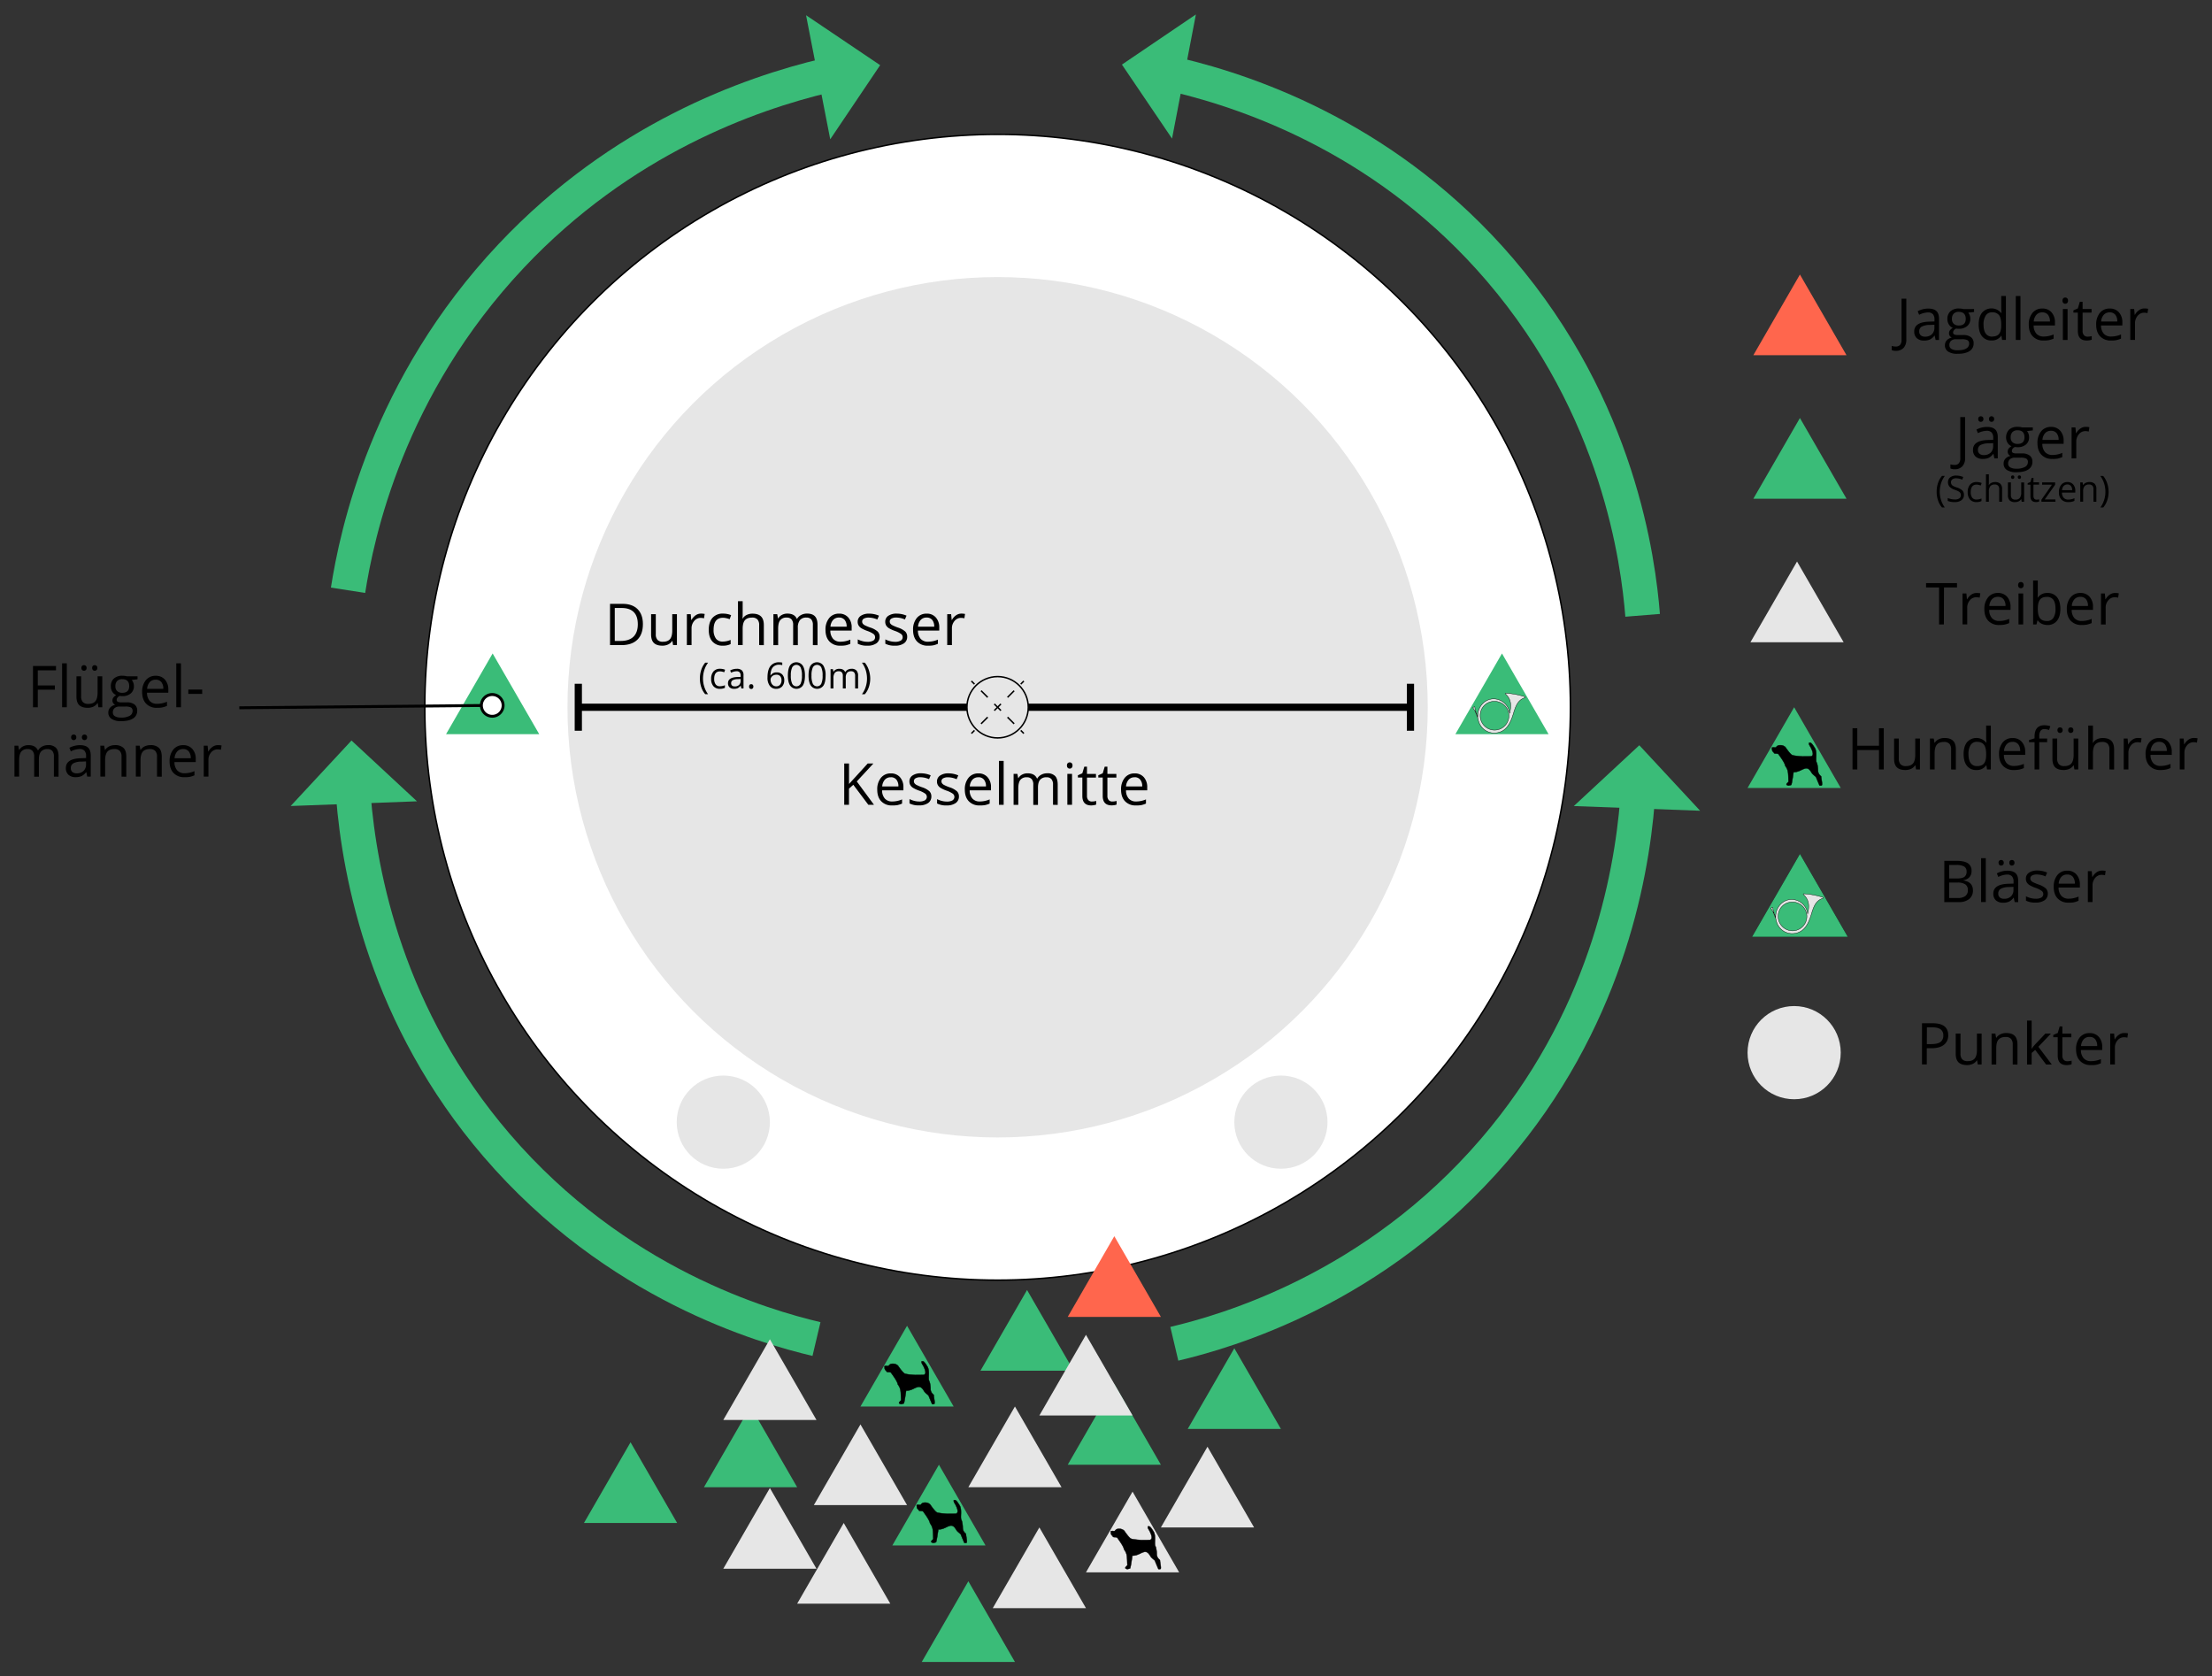<?xml version="1.0" encoding="UTF-8" standalone="no"?>
<svg id="Ebene_1" data-name="Ebene 1" xmlns="http://www.w3.org/2000/svg" viewBox="-10 -10 1530.78 1159.99"><rect x="-10" y="-10" width="1530.78" height="1159.99" fill="#333333" stroke="none"/><defs><style>.cls-1,.cls-13,.cls-8{fill:#e6e6e6;}.cls-15,.cls-2{fill:#fff;}.cls-10,.cls-11,.cls-13,.cls-14,.cls-2,.cls-5,.cls-7,.cls-8,.cls-9{stroke:#000;}.cls-10,.cls-11,.cls-12,.cls-13,.cls-14,.cls-2,.cls-3,.cls-5,.cls-7,.cls-8,.cls-9{stroke-miterlimit:10;}.cls-10,.cls-14,.cls-3,.cls-5,.cls-9{fill:none;}.cls-12,.cls-3{stroke:#3abc78;}.cls-3{stroke-width:24px;}.cls-12,.cls-4{fill:#3abc78;}.cls-5{stroke-width:5px;}.cls-6{fill:#ff664d;}.cls-13,.cls-7{stroke-width:0.25px;}.cls-10{stroke-dasharray:6.47 6.47;}.cls-11{fill:#5dac6a;}.cls-13{fill-rule:evenodd;}.cls-14{stroke-width:2px;}</style></defs><polygon class="cls-1" points="692.37 963.23 660.13 1019.08 724.61 1019.08 692.37 963.23"></polygon><circle class="cls-2" cx="680.38" cy="479.39" r="396.39"></circle><circle class="cls-1" cx="680.38" cy="479.39" r="297.67"></circle><path class="cls-3" d="M797.44,922.52c36.46-8.62,138.7-37.86,221.29-134,76-88.48,94.85-186.43,99.26-242.33" transform="translate(5.23 -2.68)"></path><polygon class="cls-4" points="1079.13 547.76 1166.54 551 1124.46 505.69 1079.13 547.76"></polygon><line class="cls-5" x1="966.08" y1="479.39" x2="390.21" y2="479.39"></line><rect x="963.58" y="463.14" width="5" height="32.5"></rect><rect x="387.71" y="463.14" width="5" height="32.5"></rect><path class="cls-3" d="M1121.53,418.46c-3-37.35-16.31-142.85-98.74-239.11C946.91,90.74,853,57.22,798.39,44.35" transform="translate(5.23 -2.68)"></path><polygon class="cls-4" points="801.09 85.9 817.6 0 766.41 34.69 801.09 85.9"></polygon><path class="cls-3" d="M549.81,919.24c-36.47-8.63-138.7-37.87-221.29-134-76-88.48-94.85-186.43-99.26-242.34" transform="translate(5.23 -2.68)"></path><polygon class="cls-4" points="191.16 547.72 278.57 544.47 233.25 502.4 191.16 547.72"></polygon><path class="cls-3" d="M225.63,401.12c6.06-38.76,27.28-140.59,113.06-231.51,76-80.58,164.56-112.11,218-124.76" transform="translate(5.23 -2.68)"></path><polygon class="cls-4" points="547.81 0.53 564.55 86.38 599.09 35.09 547.81 0.53"></polygon><polygon class="cls-4" points="617.71 907.39 585.47 963.23 649.95 963.23 617.71 907.39"></polygon><polygon class="cls-4" points="700.76 882.62 668.52 938.46 733 938.46 700.76 882.62"></polygon><polygon class="cls-4" points="761.14 947.69 728.9 1003.54 793.38 1003.54 761.14 947.69"></polygon><polygon class="cls-4" points="844.19 922.93 811.95 978.77 876.43 978.77 844.19 922.93"></polygon><polygon class="cls-4" points="426.36 988 394.12 1043.84 458.6 1043.84 426.36 988"></polygon><polygon class="cls-4" points="509.41 963.23 477.17 1019.08 541.65 1019.08 509.41 963.23"></polygon><polygon class="cls-4" points="660.13 1084.15 627.89 1139.99 692.37 1139.99 660.13 1084.15"></polygon><polygon class="cls-4" points="639.77 1003.54 607.53 1059.38 672.01 1059.38 639.77 1003.54"></polygon><polygon class="cls-1" points="585.47 975.62 553.22 1031.46 617.71 1031.46 585.47 975.62"></polygon><polygon class="cls-1" points="741.52 913.62 709.28 969.46 773.77 969.46 741.52 913.62"></polygon><polygon class="cls-1" points="522.79 1019.65 490.55 1075.49 555.03 1075.49 522.79 1019.65"></polygon><polygon class="cls-1" points="709.28 1046.92 677.04 1102.76 741.52 1102.76 709.28 1046.92"></polygon><polygon class="cls-1" points="773.77 1022.15 741.52 1078 806.01 1078 773.77 1022.15"></polygon><polygon class="cls-1" points="573.89 1043.84 541.65 1099.69 606.13 1099.69 573.89 1043.84"></polygon><polygon class="cls-1" points="522.79 916.7 490.55 972.54 555.03 972.54 522.79 916.7"></polygon><polygon class="cls-1" points="825.62 991.08 793.38 1046.92 857.86 1046.92 825.62 991.08"></polygon><polygon class="cls-6" points="761.14 845.39 728.9 901.23 793.38 901.23 761.14 845.39"></polygon><path class="cls-7" d="M787.52,1072.27c-.29-.52-2.29-1.56-2.22-4.48,0-1.37-.39-4.39-1-5.32-.86-1.9.68-6.91-1.2-10-.65-1-2.07-3.44-3.07-3.64,0,0-.88-.05-.95.2-.11,1.25.76,2.11,1.28,3.13.64,1.36,2.56,5.12.47,6-.18.2-4.64.1-5.88.18-.15,0-6.39-.37-7.52-1-1.45-.73-4.32-5-4.63-5.44a4.87,4.87,0,0,0-3.91-1.33,2.86,2.86,0,0,0-2.51,1.31c-.42.39-1.25.22-1.58.14-.08,0-1.23.11-1.23.11-.15.21-.27.61,0,.78a2.44,2.44,0,0,0,1.08,2.53c.19,0-.11.85,1.29.89.27,0,1.8,0,2.08.48.38.67,4.35,5.69,4.62,8,2.41,3.29,2,5.1,2.3,10.94-.15.2-.87.9-1.06,1.13a1.07,1.07,0,0,0-.33,1,5.41,5.41,0,0,0,1.27.6,10.58,10.58,0,0,0,2-.5c.44-.44,1.58-8.85,1.63-8.85,3.29.11,5.93-2,7.46-2.33,3-1.29,4.35,1.85,4.93,2.57.53,1.22,2.57,2.47,3.13,3.19.27.73,2.36,5.8,2.48,5.84a2.87,2.87,0,0,0,1.42-.05C788.65,1078,787.49,1073.72,787.52,1072.27Z" transform="translate(5.23 -2.68)"></path><path class="cls-7" d="M653.27,1054.1c-.3-.51-2.29-1.55-2.22-4.48,0-1.36-.39-4.39-1-5.31-.87-1.9.67-6.91-1.2-10-.66-1-2.07-3.44-3.07-3.64,0,0-.88-.06-1,.2-.1,1.25.76,2.11,1.28,3.13.65,1.35,2.57,5.12.48,6-.19.2-4.65.1-5.89.18-.14,0-6.38-.38-7.51-1-1.46-.73-4.32-5-4.64-5.44a4.88,4.88,0,0,0-3.9-1.32,2.86,2.86,0,0,0-2.51,1.31c-.42.39-1.25.22-1.59.14-.07,0-1.23.11-1.23.11-.14.2-.26.61,0,.78a2.41,2.41,0,0,0,1.08,2.53c.18,0-.11.84,1.29.89.27,0,1.79,0,2.08.48.38.67,4.34,5.69,4.62,8,2.4,3.29,2,5.11,2.3,10.95-.16.19-.87.9-1.07,1.12a1,1,0,0,0-.32,1c0,.09.85.43,1.27.6a11.28,11.28,0,0,0,2-.49c.45-.44,1.58-8.86,1.64-8.86,3.29.11,5.92-2,7.45-2.33,3-1.28,4.36,1.86,4.93,2.58.54,1.21,2.58,2.46,3.14,3.19.26.73,2.35,5.79,2.47,5.84a3,3,0,0,0,1.42,0C654.4,1059.81,653.24,1055.55,653.27,1054.1Z" transform="translate(5.23 -2.68)"></path><path class="cls-7" d="M631,958c-.3-.52-2.29-1.55-2.23-4.48,0-1.36-.38-4.39-1-5.32-.87-1.89.67-6.9-1.21-9.95-.65-1-2.06-3.44-3.06-3.64,0,0-.88-.05-1,.2-.1,1.25.76,2.11,1.28,3.13.65,1.36,2.57,5.12.48,6-.19.2-4.65.11-5.89.18-.15,0-6.38-.37-7.51-1-1.46-.73-4.32-5-4.64-5.44a4.89,4.89,0,0,0-3.9-1.33,2.85,2.85,0,0,0-2.51,1.31c-.42.4-1.25.23-1.59.14-.07,0-1.23.11-1.23.11-.14.21-.26.61,0,.79a2.39,2.39,0,0,0,1.08,2.52c.18,0-.12.85,1.29.9.27,0,1.79,0,2.08.47.38.68,4.34,5.69,4.62,8,2.4,3.29,2,5.11,2.3,11-.16.19-.87.89-1.07,1.12a1,1,0,0,0-.32,1c0,.09.85.43,1.26.6a11.18,11.18,0,0,0,2-.49c.45-.45,1.58-8.86,1.64-8.86,3.29.11,5.92-2,7.45-2.33,3-1.28,4.35,1.85,4.93,2.57.54,1.22,2.58,2.47,3.13,3.19.27.73,2.36,5.8,2.48,5.84a2.87,2.87,0,0,0,1.42-.05C632.08,963.67,630.92,959.41,631,958Z" transform="translate(5.23 -2.68)"></path><path d="M429.68,424.52q0,7.07-3.84,10.81t-11,3.74h-7.91V410.51h8.75q6.66,0,10.35,3.69C428.45,416.67,429.68,420.1,429.68,424.52Zm-3.52.11c0-3.72-.93-6.53-2.8-8.41s-4.65-2.84-8.33-2.84h-4.82V436.2h4c4,0,6.93-1,8.92-2.92S426.16,428.45,426.16,424.63Z" transform="translate(5.23 -2.68)"></path><path d="M438.6,417.66v13.89a5.54,5.54,0,0,0,1.2,3.9,4.83,4.83,0,0,0,3.73,1.29c2.24,0,3.87-.61,4.91-1.83s1.55-3.22,1.55-6V417.66h3.24v21.41h-2.67l-.47-2.87h-.18a6.45,6.45,0,0,1-2.76,2.42,9.28,9.28,0,0,1-4,.84q-3.92,0-5.85-1.86t-1.95-5.93v-14Z" transform="translate(5.23 -2.68)"></path><path d="M469.87,417.27a12.38,12.38,0,0,1,2.56.24l-.45,3a11.28,11.28,0,0,0-2.34-.29,5.69,5.69,0,0,0-4.44,2.11,7.7,7.7,0,0,0-1.85,5.25v11.49h-3.24V417.66h2.67l.37,4h.16a9.37,9.37,0,0,1,2.87-3.23A6.5,6.5,0,0,1,469.87,417.27Z" transform="translate(5.23 -2.68)"></path><path d="M485,439.46a9.17,9.17,0,0,1-7.2-2.86q-2.55-2.87-2.55-8.1c0-3.58.87-6.35,2.59-8.3a9.35,9.35,0,0,1,7.38-2.93,14.73,14.73,0,0,1,3.08.33,10,10,0,0,1,2.42.78l-1,2.76a14.07,14.07,0,0,0-2.35-.71,10.35,10.35,0,0,0-2.24-.29q-6.53,0-6.53,8.32a9.87,9.87,0,0,0,1.6,6.06,5.54,5.54,0,0,0,4.71,2.11,14.37,14.37,0,0,0,5.49-1.16v2.88A11.7,11.7,0,0,1,485,439.46Z" transform="translate(5.23 -2.68)"></path><path d="M510.13,439.07V425.22a5.63,5.63,0,0,0-1.19-3.91,4.86,4.86,0,0,0-3.73-1.29c-2.26,0-3.9.62-4.94,1.84s-1.55,3.23-1.55,6v11.19h-3.24V408.68h3.24v9.2a19.1,19.1,0,0,1-.16,2.75h.2a6.63,6.63,0,0,1,2.72-2.43,8.93,8.93,0,0,1,4-.89q3.93,0,5.89,1.87t2,5.92v14Z" transform="translate(5.23 -2.68)"></path><path d="M547.31,439.07V425.14a5.81,5.81,0,0,0-1.09-3.84,4.24,4.24,0,0,0-3.4-1.28,5.47,5.47,0,0,0-4.47,1.74,8.3,8.3,0,0,0-1.45,5.35v12h-3.24V425.14a5.81,5.81,0,0,0-1.09-3.84,4.27,4.27,0,0,0-3.42-1.28,5.28,5.28,0,0,0-4.46,1.83c-1,1.22-1.42,3.21-1.42,6v11.23H520V417.66h2.64l.52,2.93h.16a6.36,6.36,0,0,1,2.59-2.44,7.85,7.85,0,0,1,3.74-.88q5,0,6.56,3.63h.16a6.75,6.75,0,0,1,2.77-2.65,8.61,8.61,0,0,1,4.14-1c2.42,0,4.24.62,5.44,1.87s1.81,3.23,1.81,6v14Z" transform="translate(5.23 -2.68)"></path><path d="M566.28,439.46a9.87,9.87,0,0,1-7.49-2.89c-1.83-1.93-2.74-4.6-2.74-8a12.45,12.45,0,0,1,2.54-8.22,8.49,8.49,0,0,1,6.85-3.05,8.08,8.08,0,0,1,6.37,2.65,10.14,10.14,0,0,1,2.34,7V429H559.4a8.48,8.48,0,0,0,1.91,5.72,6.56,6.56,0,0,0,5.09,2,17.29,17.29,0,0,0,6.83-1.45v2.89a17.09,17.09,0,0,1-3.25,1.07A18.59,18.59,0,0,1,566.28,439.46ZM565.4,420a5.29,5.29,0,0,0-4.11,1.68,7.78,7.78,0,0,0-1.81,4.64h11.19a7.11,7.11,0,0,0-1.36-4.69A4.81,4.81,0,0,0,565.4,420Z" transform="translate(5.23 -2.68)"></path><path d="M593.49,433.23a5.38,5.38,0,0,1-2.23,4.61,10.47,10.47,0,0,1-6.25,1.62,13.57,13.57,0,0,1-6.64-1.35v-3a16.13,16.13,0,0,0,3.31,1.23,13.79,13.79,0,0,0,3.41.45A7.71,7.71,0,0,0,589,436a2.66,2.66,0,0,0,1.37-2.47,2.7,2.7,0,0,0-1.08-2.14,17.13,17.13,0,0,0-4.23-2.1,23.16,23.16,0,0,1-4.25-1.94,5.77,5.77,0,0,1-1.87-1.88,5,5,0,0,1-.62-2.52,4.81,4.81,0,0,1,2.13-4.14,10,10,0,0,1,5.84-1.51,17.07,17.07,0,0,1,6.76,1.41l-1.15,2.63a15.62,15.62,0,0,0-5.84-1.32,6.74,6.74,0,0,0-3.48.72,2.23,2.23,0,0,0-1.17,2,2.41,2.41,0,0,0,.44,1.47,4.4,4.4,0,0,0,1.41,1.15A32.38,32.38,0,0,0,587,426.9a14.06,14.06,0,0,1,5.15,2.79A5,5,0,0,1,593.49,433.23Z" transform="translate(5.23 -2.68)"></path><path d="M612.57,433.23a5.35,5.35,0,0,1-2.23,4.61,10.47,10.47,0,0,1-6.25,1.62,13.57,13.57,0,0,1-6.64-1.35v-3a16.13,16.13,0,0,0,3.31,1.23,13.85,13.85,0,0,0,3.41.45,7.75,7.75,0,0,0,3.91-.81,2.67,2.67,0,0,0,1.36-2.47,2.7,2.7,0,0,0-1.08-2.14,17.13,17.13,0,0,0-4.23-2.1,23.16,23.16,0,0,1-4.25-1.94,5.77,5.77,0,0,1-1.87-1.88,5,5,0,0,1-.62-2.52,4.81,4.81,0,0,1,2.13-4.14,10,10,0,0,1,5.84-1.51,17,17,0,0,1,6.76,1.41L611,421.31a15.62,15.62,0,0,0-5.84-1.32,6.74,6.74,0,0,0-3.48.72,2.23,2.23,0,0,0-1.17,2,2.48,2.48,0,0,0,.44,1.47,4.4,4.4,0,0,0,1.41,1.15,34.06,34.06,0,0,0,3.75,1.58,14.06,14.06,0,0,1,5.15,2.79A5,5,0,0,1,612.57,433.23Z" transform="translate(5.23 -2.68)"></path><path d="M626.89,439.46a9.84,9.84,0,0,1-7.49-2.89c-1.83-1.93-2.75-4.6-2.75-8a12.4,12.4,0,0,1,2.55-8.22,8.47,8.47,0,0,1,6.85-3.05,8,8,0,0,1,6.36,2.65,10.1,10.1,0,0,1,2.35,7V429H620a8.53,8.53,0,0,0,1.9,5.72,6.57,6.57,0,0,0,5.09,2,17.3,17.3,0,0,0,6.84-1.45v2.89a17.33,17.33,0,0,1-3.25,1.07A18.73,18.73,0,0,1,626.89,439.46ZM626,420a5.29,5.29,0,0,0-4.11,1.68,7.65,7.65,0,0,0-1.81,4.64h11.19a7.11,7.11,0,0,0-1.37-4.69A4.79,4.79,0,0,0,626,420Z" transform="translate(5.23 -2.68)"></path><path d="M650.05,417.27a12.45,12.45,0,0,1,2.56.24l-.45,3a11.45,11.45,0,0,0-2.35-.29,5.69,5.69,0,0,0-4.44,2.11,7.7,7.7,0,0,0-1.84,5.25v11.49h-3.25V417.66H643l.37,4h.16a9.37,9.37,0,0,1,2.87-3.23A6.5,6.5,0,0,1,650.05,417.27Z" transform="translate(5.23 -2.68)"></path><path d="M469.13,462.22a18.85,18.85,0,0,1,.94-6.05,15,15,0,0,1,2.73-4.95h2a17.29,17.29,0,0,0-2.65,5.18,19.22,19.22,0,0,0-.88,5.79,18.55,18.55,0,0,0,.9,5.73,17.8,17.8,0,0,0,2.6,5.1H472.8a14.21,14.21,0,0,1-2.73-4.84A18.38,18.38,0,0,1,469.13,462.22Z" transform="translate(5.23 -2.68)"></path><path d="M483,469.31a5.68,5.68,0,0,1-4.5-1.79,7.36,7.36,0,0,1-1.59-5.06,7.56,7.56,0,0,1,1.61-5.18,5.84,5.84,0,0,1,4.61-1.84,9.05,9.05,0,0,1,1.93.21,6.21,6.21,0,0,1,1.51.49l-.62,1.72a8.61,8.61,0,0,0-1.46-.44,6.47,6.47,0,0,0-1.41-.18c-2.72,0-4.07,1.73-4.07,5.2a6.19,6.19,0,0,0,1,3.78,3.46,3.46,0,0,0,3,1.32,9,9,0,0,0,3.43-.72v1.8A7.37,7.37,0,0,1,483,469.31Z" transform="translate(5.23 -2.68)"></path><path d="M497.8,469.07l-.4-1.91h-.1a5.65,5.65,0,0,1-2,1.71,6.19,6.19,0,0,1-2.48.44,4.48,4.48,0,0,1-3.12-1,3.77,3.77,0,0,1-1.13-2.92q0-4,6.48-4.25l2.27-.07v-.83a3.41,3.41,0,0,0-.67-2.33,2.81,2.81,0,0,0-2.17-.75,8.69,8.69,0,0,0-3.78,1l-.63-1.55a9.71,9.71,0,0,1,2.17-.85,9.49,9.49,0,0,1,2.36-.3,5.09,5.09,0,0,1,3.55,1.06,4.43,4.43,0,0,1,1.15,3.41v9.13Zm-4.58-1.43a4.12,4.12,0,0,0,3-1,3.79,3.79,0,0,0,1.08-2.9v-1.21l-2,.08a7.51,7.51,0,0,0-3.49.75,2.28,2.28,0,0,0-1.06,2.07,2.11,2.11,0,0,0,.66,1.68A2.76,2.76,0,0,0,493.22,467.64Z" transform="translate(5.23 -2.68)"></path><path d="M503.18,467.77a1.84,1.84,0,0,1,.38-1.24,1.33,1.33,0,0,1,1.06-.42,1.45,1.45,0,0,1,1.11.42,1.79,1.79,0,0,1,.39,1.24,1.69,1.69,0,0,1-.4,1.22,1.42,1.42,0,0,1-1.1.43,1.47,1.47,0,0,1-1-.38A1.7,1.7,0,0,1,503.18,467.77Z" transform="translate(5.23 -2.68)"></path><path d="M515.9,461.44q0-5.26,2.05-7.87a7.21,7.21,0,0,1,6-2.61,7.78,7.78,0,0,1,2.17.24v1.74a7.07,7.07,0,0,0-2.15-.3,5.4,5.4,0,0,0-4.38,1.79q-1.51,1.79-1.66,5.62h.14a4.69,4.69,0,0,1,4.25-2.1,5,5,0,0,1,3.79,1.45,5.45,5.45,0,0,1,1.39,3.94,6.09,6.09,0,0,1-1.52,4.38,5.41,5.41,0,0,1-4.11,1.59,5.26,5.26,0,0,1-4.39-2.08A9.17,9.17,0,0,1,515.9,461.44Zm6,6.15a3.39,3.39,0,0,0,2.69-1.09,4.65,4.65,0,0,0,1-3.16,4.07,4.07,0,0,0-.89-2.78,3.37,3.37,0,0,0-2.67-1,4.49,4.49,0,0,0-2,.45,3.69,3.69,0,0,0-1.46,1.24,2.9,2.9,0,0,0-.54,1.65,5.55,5.55,0,0,0,.49,2.34,4.1,4.1,0,0,0,1.38,1.73A3.48,3.48,0,0,0,521.9,467.59Z" transform="translate(5.23 -2.68)"></path><path d="M541.82,460.12c0,3.08-.49,5.39-1.46,6.91a5.38,5.38,0,0,1-8.84-.06c-1-1.55-1.51-3.84-1.51-6.85s.49-5.42,1.46-6.92a5.38,5.38,0,0,1,8.84.1Q541.83,455.66,541.82,460.12Zm-9.76,0a13,13,0,0,0,.92,5.67,3.28,3.28,0,0,0,5.85,0,13.14,13.14,0,0,0,.91-5.65,13,13,0,0,0-.91-5.63,3.3,3.3,0,0,0-5.85,0A13,13,0,0,0,532.06,460.12Z" transform="translate(5.23 -2.68)"></path><path d="M556.11,460.12c0,3.08-.48,5.39-1.46,6.91a5.38,5.38,0,0,1-8.84-.06c-1-1.55-1.5-3.84-1.5-6.85s.48-5.42,1.45-6.92a5.39,5.39,0,0,1,8.85.1A12.75,12.75,0,0,1,556.11,460.12Zm-9.75,0a13.06,13.06,0,0,0,.91,5.67,3.29,3.29,0,0,0,5.86,0,13.3,13.3,0,0,0,.91-5.65,13.16,13.16,0,0,0-.91-5.63,3.31,3.31,0,0,0-5.86,0A13,13,0,0,0,546.36,460.12Z" transform="translate(5.23 -2.68)"></path><path d="M576.56,469.07v-8.71a3.62,3.62,0,0,0-.68-2.39,2.64,2.64,0,0,0-2.13-.8,3.43,3.43,0,0,0-2.79,1.08,5.13,5.13,0,0,0-.91,3.35v7.47h-2v-8.71a3.57,3.57,0,0,0-.69-2.39,2.61,2.61,0,0,0-2.13-.8,3.31,3.31,0,0,0-2.79,1.14,6.17,6.17,0,0,0-.89,3.74v7h-2V455.69h1.64l.33,1.83h.1A4,4,0,0,1,563.2,456a5,5,0,0,1,2.34-.55q3.13,0,4.1,2.28h.1a4.14,4.14,0,0,1,1.73-1.66,5.36,5.36,0,0,1,2.59-.62,4.54,4.54,0,0,1,3.4,1.17,5.23,5.23,0,0,1,1.13,3.73v8.73Z" transform="translate(5.23 -2.68)"></path><path d="M587,462.22a18.42,18.42,0,0,1-1,6,14.17,14.17,0,0,1-2.73,4.82h-2a17.62,17.62,0,0,0,2.6-5.09,18.66,18.66,0,0,0,.9-5.74,19.22,19.22,0,0,0-.88-5.79,17.26,17.26,0,0,0-2.64-5.18h2a15,15,0,0,1,2.74,5A19,19,0,0,1,587,462.22Z" transform="translate(5.23 -2.68)"></path><circle class="cls-8" cx="680.38" cy="479.39" r="21.22"></circle><line class="cls-9" x1="662.25" y1="497.53" x2="664.37" y2="495.41"></line><line class="cls-10" x1="668.94" y1="490.83" x2="694.11" y2="465.67"></line><line class="cls-9" x1="696.4" y1="463.38" x2="698.52" y2="461.26"></line><line class="cls-9" x1="698.52" y1="497.53" x2="696.4" y2="495.41"></line><line class="cls-10" x1="691.82" y1="490.83" x2="666.66" y2="465.67"></line><line class="cls-9" x1="664.37" y1="463.38" x2="662.25" y2="461.26"></line><path d="M589.61,549.57H585.7l-10.41-13.85-3,2.66v11.19H569V521h3.32v14.16L585.25,521h3.93l-11.48,12.4Z" transform="translate(5.23 -2.68)"></path><path d="M602.09,550a9.83,9.83,0,0,1-7.49-2.89c-1.83-1.93-2.74-4.6-2.74-8a12.4,12.4,0,0,1,2.55-8.22,8.46,8.46,0,0,1,6.84-3.05,8.09,8.09,0,0,1,6.37,2.65,10.16,10.16,0,0,1,2.34,7v2.05H595.22a8.48,8.48,0,0,0,1.9,5.73,6.59,6.59,0,0,0,5.09,2,17.28,17.28,0,0,0,6.83-1.44v2.89a17,17,0,0,1-3.25,1.06A18.59,18.59,0,0,1,602.09,550Zm-.88-19.47a5.29,5.29,0,0,0-4.11,1.68,7.81,7.81,0,0,0-1.81,4.65h11.2a7.14,7.14,0,0,0-1.37-4.7A4.81,4.81,0,0,0,601.21,530.49Z" transform="translate(5.23 -2.68)"></path><path d="M629.3,543.73a5.35,5.35,0,0,1-2.23,4.61,10.47,10.47,0,0,1-6.25,1.62,13.57,13.57,0,0,1-6.64-1.35v-3a16.13,16.13,0,0,0,3.31,1.23,13.85,13.85,0,0,0,3.41.45,7.78,7.78,0,0,0,3.91-.81,2.8,2.8,0,0,0,.28-4.61,16.44,16.44,0,0,0-4.23-2.1,23,23,0,0,1-4.25-1.95,5.77,5.77,0,0,1-1.87-1.88,4.9,4.9,0,0,1-.62-2.52,4.8,4.8,0,0,1,2.13-4.13,9.92,9.92,0,0,1,5.84-1.52,17,17,0,0,1,6.76,1.41l-1.15,2.64a15.46,15.46,0,0,0-5.84-1.33,6.74,6.74,0,0,0-3.48.72,2.24,2.24,0,0,0-1.17,2,2.37,2.37,0,0,0,.44,1.47,4.27,4.27,0,0,0,1.41,1.15,30.65,30.65,0,0,0,3.75,1.58,14,14,0,0,1,5.15,2.8A4.91,4.91,0,0,1,629.3,543.73Z" transform="translate(5.23 -2.68)"></path><path d="M648.38,543.73a5.35,5.35,0,0,1-2.23,4.61A10.45,10.45,0,0,1,639.9,550a13.57,13.57,0,0,1-6.64-1.35v-3a16.13,16.13,0,0,0,3.31,1.23,13.85,13.85,0,0,0,3.41.45,7.75,7.75,0,0,0,3.91-.81,2.8,2.8,0,0,0,.28-4.61,16.44,16.44,0,0,0-4.23-2.1,23,23,0,0,1-4.25-1.95,5.77,5.77,0,0,1-1.87-1.88,4.9,4.9,0,0,1-.62-2.52,4.8,4.8,0,0,1,2.13-4.13,9.92,9.92,0,0,1,5.84-1.52,17,17,0,0,1,6.76,1.41l-1.15,2.64a15.46,15.46,0,0,0-5.84-1.33,6.74,6.74,0,0,0-3.48.72,2.24,2.24,0,0,0-1.17,2,2.44,2.44,0,0,0,.44,1.47,4.22,4.22,0,0,0,1.42,1.15,30.65,30.65,0,0,0,3.75,1.58,14.07,14.07,0,0,1,5.14,2.8A4.91,4.91,0,0,1,648.38,543.73Z" transform="translate(5.23 -2.68)"></path><path d="M662.7,550a9.82,9.82,0,0,1-7.49-2.89c-1.83-1.93-2.75-4.6-2.75-8a12.4,12.4,0,0,1,2.55-8.22,8.47,8.47,0,0,1,6.85-3.05,8.07,8.07,0,0,1,6.36,2.65,10.11,10.11,0,0,1,2.35,7v2.05H655.82a8.49,8.49,0,0,0,1.91,5.73,6.58,6.58,0,0,0,5.08,2,17.29,17.29,0,0,0,6.84-1.44v2.89a17.25,17.25,0,0,1-3.25,1.06A18.66,18.66,0,0,1,662.7,550Zm-.88-19.47a5.29,5.29,0,0,0-4.11,1.68,7.69,7.69,0,0,0-1.81,4.65h11.19a7.14,7.14,0,0,0-1.37-4.7A4.79,4.79,0,0,0,661.82,530.49Z" transform="translate(5.23 -2.68)"></path><path d="M679.34,549.57h-3.25V519.18h3.25Z" transform="translate(5.23 -2.68)"></path><path d="M713.5,549.57V535.65a5.77,5.77,0,0,0-1.1-3.84,4.24,4.24,0,0,0-3.4-1.28,5.5,5.5,0,0,0-4.47,1.74q-1.44,1.74-1.44,5.35v12h-3.25V535.65a5.77,5.77,0,0,0-1.09-3.84,4.27,4.27,0,0,0-3.42-1.28,5.3,5.3,0,0,0-4.46,1.82c-.94,1.22-1.42,3.22-1.42,6v11.23h-3.24v-21.4h2.64l.53,2.93h.15a6.38,6.38,0,0,1,2.59-2.45,8,8,0,0,1,3.74-.88c3.35,0,5.53,1.22,6.56,3.64h.16a6.84,6.84,0,0,1,2.77-2.66,8.61,8.61,0,0,1,4.14-1,7.25,7.25,0,0,1,5.44,1.87q1.82,1.86,1.81,6v14Z" transform="translate(5.23 -2.68)"></path><path d="M723.15,522.36a2.18,2.18,0,0,1,.54-1.63,2.05,2.05,0,0,1,2.72,0,2.17,2.17,0,0,1,.56,1.62,2.2,2.2,0,0,1-.56,1.64,1.93,1.93,0,0,1-1.35.53,1.91,1.91,0,0,1-1.37-.53A2.24,2.24,0,0,1,723.15,522.36Zm3.51,27.21h-3.24v-21.4h3.24Z" transform="translate(5.23 -2.68)"></path><path d="M740.45,547.29a11.16,11.16,0,0,0,1.66-.13,12.51,12.51,0,0,0,1.27-.26v2.48a5.87,5.87,0,0,1-1.55.42A11.76,11.76,0,0,1,740,550q-6.21,0-6.21-6.54V530.69H730.7v-1.57l3.07-1.35,1.37-4.57H737v5h6.21v2.52H737v12.59a4.35,4.35,0,0,0,.92,3A3.19,3.19,0,0,0,740.45,547.29Z" transform="translate(5.23 -2.68)"></path><path d="M754.57,547.29a11.16,11.16,0,0,0,1.66-.13,12,12,0,0,0,1.27-.26v2.48a5.87,5.87,0,0,1-1.55.42,11.76,11.76,0,0,1-1.85.16q-6.21,0-6.21-6.54V530.69h-3.06v-1.57l3.06-1.35,1.37-4.57h1.87v5h6.21v2.52h-6.21v12.59a4.35,4.35,0,0,0,.92,3A3.19,3.19,0,0,0,754.57,547.29Z" transform="translate(5.23 -2.68)"></path><path d="M770.82,550a9.83,9.83,0,0,1-7.49-2.89c-1.83-1.93-2.74-4.6-2.74-8a12.4,12.4,0,0,1,2.55-8.22,8.46,8.46,0,0,1,6.84-3.05,8.09,8.09,0,0,1,6.37,2.65,10.16,10.16,0,0,1,2.34,7v2.05H764a8.48,8.48,0,0,0,1.9,5.73,6.59,6.59,0,0,0,5.09,2,17.28,17.28,0,0,0,6.83-1.44v2.89a17,17,0,0,1-3.25,1.06A18.59,18.59,0,0,1,770.82,550Zm-.88-19.47a5.29,5.29,0,0,0-4.11,1.68,7.81,7.81,0,0,0-1.81,4.65h11.2a7.14,7.14,0,0,0-1.37-4.7A4.81,4.81,0,0,0,769.94,530.49Z" transform="translate(5.23 -2.68)"></path><polygon class="cls-4" points="1235.61 279.25 1203.37 335.1 1267.85 335.1 1235.61 279.25"></polygon><path d="M1337.42,317.37a6.57,6.57,0,0,1-2.89-.53V314a10.67,10.67,0,0,0,2.89.39,3.66,3.66,0,0,0,2.94-1.17,5.05,5.05,0,0,0,1-3.38V281.3h3.32v28.28a8.19,8.19,0,0,1-1.88,5.75A6.94,6.94,0,0,1,1337.42,317.37Z" transform="translate(5.23 -2.68)"></path><path d="M1364.94,309.85l-.64-3.05h-.16a9.11,9.11,0,0,1-3.19,2.73,9.84,9.84,0,0,1-4,.71,7.18,7.18,0,0,1-5-1.64,6,6,0,0,1-1.8-4.67q0-6.48,10.37-6.79l3.63-.12v-1.33a5.44,5.44,0,0,0-1.08-3.72,4.48,4.48,0,0,0-3.47-1.2,14.2,14.2,0,0,0-6.06,1.64l-1-2.48a15.57,15.57,0,0,1,3.46-1.35,15.32,15.32,0,0,1,3.78-.49q3.84,0,5.68,1.7t1.84,5.45v14.61Zm-7.32-2.28a6.59,6.59,0,0,0,4.75-1.66,6.13,6.13,0,0,0,1.73-4.65v-1.94l-3.24.14a11.79,11.79,0,0,0-5.58,1.2,3.62,3.62,0,0,0-1.71,3.31,3.35,3.35,0,0,0,1.07,2.68A4.43,4.43,0,0,0,1357.62,307.57Zm-3.83-24.93a1.68,1.68,0,0,1,1.76-1.91,1.94,1.94,0,0,1,1.28.45,1.83,1.83,0,0,1,.53,1.46,1.89,1.89,0,0,1-.53,1.46,1.87,1.87,0,0,1-1.28.48,1.75,1.75,0,0,1-1.24-.48A1.89,1.89,0,0,1,1353.79,282.64Zm7.44,0a1.68,1.68,0,0,1,1.76-1.91,1.91,1.91,0,0,1,1.26.45,1.8,1.8,0,0,1,.54,1.46,1.86,1.86,0,0,1-.54,1.46,1.84,1.84,0,0,1-1.26.48,1.75,1.75,0,0,1-1.24-.48A1.89,1.89,0,0,1,1361.23,282.64Z" transform="translate(5.23 -2.68)"></path><path d="M1391.54,288.44v2.06l-4,.46a6.94,6.94,0,0,1,1,1.79,6.78,6.78,0,0,1,.43,2.49,6.32,6.32,0,0,1-2.14,5,8.69,8.69,0,0,1-5.9,1.88,10.21,10.21,0,0,1-1.8-.16c-1.38.73-2.07,1.65-2.07,2.75a1.4,1.4,0,0,0,.72,1.3,5.28,5.28,0,0,0,2.48.42h3.79a8.45,8.45,0,0,1,5.34,1.47,5.05,5.05,0,0,1,1.87,4.25,6.08,6.08,0,0,1-2.85,5.42c-1.9,1.25-4.68,1.87-8.32,1.87a11.41,11.41,0,0,1-6.48-1.56,5.07,5.07,0,0,1-2.27-4.42,4.93,4.93,0,0,1,1.25-3.38,6.35,6.35,0,0,1,3.51-1.93,3.43,3.43,0,0,1-1.37-1.15,3.07,3.07,0,0,1-.56-1.82,3.5,3.5,0,0,1,.62-2.05,6.77,6.77,0,0,1,2-1.7,5.77,5.77,0,0,1-2.71-2.32,7.71,7.71,0,0,1,1.07-9.17,8.6,8.6,0,0,1,6-1.91,10.91,10.91,0,0,1,3,.39Zm-17.07,25a2.91,2.91,0,0,0,1.47,2.64,8,8,0,0,0,4.2.9,11.74,11.74,0,0,0,6-1.22,3.73,3.73,0,0,0,2-3.31,2.61,2.61,0,0,0-1.07-2.41,8.31,8.31,0,0,0-4-.68h-3.89a5.09,5.09,0,0,0-3.44,1.06A3.76,3.76,0,0,0,1374.47,313.44Zm1.76-18.14a4.35,4.35,0,0,0,1.27,3.4,5.06,5.06,0,0,0,3.54,1.15q4.74,0,4.74-4.61,0-4.82-4.8-4.82a4.76,4.76,0,0,0-3.52,1.23A5,5,0,0,0,1376.23,295.3Z" transform="translate(5.23 -2.68)"></path><path d="M1405,310.24a9.83,9.83,0,0,1-7.49-2.89c-1.83-1.93-2.74-4.6-2.74-8a12.45,12.45,0,0,1,2.54-8.22,8.49,8.49,0,0,1,6.85-3.05,8.09,8.09,0,0,1,6.37,2.65,10.14,10.14,0,0,1,2.34,7v2.05h-14.74a8.5,8.5,0,0,0,1.9,5.73,6.59,6.59,0,0,0,5.09,2,17.12,17.12,0,0,0,6.83-1.45v2.89a17.09,17.09,0,0,1-3.25,1.07A18.59,18.59,0,0,1,1405,310.24Zm-.88-19.47a5.29,5.29,0,0,0-4.11,1.68,7.81,7.81,0,0,0-1.81,4.65h11.2a7.14,7.14,0,0,0-1.37-4.7A4.81,4.81,0,0,0,1404.1,290.77Z" transform="translate(5.23 -2.68)"></path><path d="M1428.14,288.05a12.38,12.38,0,0,1,2.56.24l-.45,3a10.71,10.71,0,0,0-2.34-.3,5.72,5.72,0,0,0-4.44,2.11,7.71,7.71,0,0,0-1.85,5.26v11.48h-3.24V288.44h2.67l.38,4h.15a9.44,9.44,0,0,1,2.87-3.22A6.43,6.43,0,0,1,1428.14,288.05Z" transform="translate(5.23 -2.68)"></path><path d="M1325,333a18.94,18.94,0,0,1,.94-6.05,15.08,15.08,0,0,1,2.73-4.95h2a17.52,17.52,0,0,0-2.65,5.18,19.24,19.24,0,0,0-.88,5.8,18.54,18.54,0,0,0,.9,5.72,18,18,0,0,0,2.6,5.11h-1.95a14.26,14.26,0,0,1-2.73-4.85A18.34,18.34,0,0,1,1325,333Z" transform="translate(5.23 -2.68)"></path><path d="M1343.89,335.1a4.39,4.39,0,0,1-1.71,3.68,7.41,7.41,0,0,1-4.64,1.31,11.69,11.69,0,0,1-4.88-.81v-2a12.85,12.85,0,0,0,2.39.74,12.52,12.52,0,0,0,2.56.27,5.21,5.21,0,0,0,3.13-.79,2.6,2.6,0,0,0,1-2.19,2.87,2.87,0,0,0-.37-1.52,3.53,3.53,0,0,0-1.25-1.1,17.49,17.49,0,0,0-2.66-1.13,8.42,8.42,0,0,1-3.55-2.11,4.65,4.65,0,0,1-1.07-3.19,4,4,0,0,1,1.55-3.28,6.4,6.4,0,0,1,4.1-1.22,12.14,12.14,0,0,1,4.9,1l-.65,1.81a11,11,0,0,0-4.3-.93,4.13,4.13,0,0,0-2.57.71,2.33,2.33,0,0,0-.93,2,3,3,0,0,0,.34,1.52,3.27,3.27,0,0,0,1.15,1.08A14.19,14.19,0,0,0,1339,330a9.77,9.77,0,0,1,3.86,2.14A4.21,4.21,0,0,1,1343.89,335.1Z" transform="translate(5.23 -2.68)"></path><path d="M1352.58,340.09a5.71,5.71,0,0,1-4.5-1.78,7.38,7.38,0,0,1-1.59-5.06,7.62,7.62,0,0,1,1.61-5.19,5.84,5.84,0,0,1,4.61-1.83,9.65,9.65,0,0,1,1.93.2,7,7,0,0,1,1.52.49l-.63,1.72a10.93,10.93,0,0,0-1.46-.44,6.47,6.47,0,0,0-1.41-.18q-4.07,0-4.07,5.2a6.22,6.22,0,0,0,1,3.79,3.47,3.47,0,0,0,3,1.32,9,9,0,0,0,3.43-.73v1.8A7.37,7.37,0,0,1,1352.58,340.09Z" transform="translate(5.23 -2.68)"></path><path d="M1368.29,339.85V331.2a3.5,3.5,0,0,0-.75-2.45,3,3,0,0,0-2.33-.8,3.8,3.8,0,0,0-3.08,1.15,5.77,5.77,0,0,0-1,3.76v7h-2v-19h2v5.75a11.79,11.79,0,0,1-.1,1.72h.12a4.09,4.09,0,0,1,1.71-1.52,5.5,5.5,0,0,1,2.52-.56,5.16,5.16,0,0,1,3.68,1.17,4.9,4.9,0,0,1,1.23,3.7v8.73Z" transform="translate(5.23 -2.68)"></path><path d="M1376.38,326.47v8.68a3.46,3.46,0,0,0,.75,2.44,3,3,0,0,0,2.33.81,3.79,3.79,0,0,0,3.07-1.15,5.82,5.82,0,0,0,1-3.75v-7h2v13.38h-1.68l-.29-1.79h-.11a4,4,0,0,1-1.73,1.51,5.76,5.76,0,0,1-2.52.52,5.06,5.06,0,0,1-3.65-1.16,4.93,4.93,0,0,1-1.22-3.71v-8.75Zm.12-3.62a1.15,1.15,0,0,1,.33-.92,1.11,1.11,0,0,1,.77-.28,1.18,1.18,0,0,1,.8.28,1.12,1.12,0,0,1,.34.92,1.09,1.09,0,0,1-1.14,1.2,1.07,1.07,0,0,1-.77-.29A1.18,1.18,0,0,1,1376.5,322.85Zm4.66,0a1.14,1.14,0,0,1,.32-.92,1.11,1.11,0,0,1,.77-.28,1.18,1.18,0,0,1,.79.28,1.15,1.15,0,0,1,.34.92,1.18,1.18,0,0,1-.34.91,1.14,1.14,0,0,1-.79.29,1.07,1.07,0,0,1-.77-.29A1.18,1.18,0,0,1,1381.16,322.85Z" transform="translate(5.23 -2.68)"></path><path d="M1394.14,338.42a5.85,5.85,0,0,0,1-.08,5.68,5.68,0,0,0,.79-.16v1.55a4,4,0,0,1-1,.26,7.06,7.06,0,0,1-1.15.1q-3.88,0-3.88-4.09v-7.95h-1.92v-1l1.92-.84.85-2.86H1392v3.1h3.88v1.58H1392v7.87a2.74,2.74,0,0,0,.57,1.86A2,2,0,0,0,1394.14,338.42Z" transform="translate(5.23 -2.68)"></path><path d="M1407.21,339.85h-9.71v-1.38l7.3-10.42H1398v-1.58H1407v1.58l-7.2,10.23h7.39Z" transform="translate(5.23 -2.68)"></path><path d="M1416,340.09a6.18,6.18,0,0,1-4.68-1.8,7,7,0,0,1-1.71-5,7.76,7.76,0,0,1,1.59-5.14,5.29,5.29,0,0,1,4.28-1.9,5.05,5.05,0,0,1,4,1.65,6.37,6.37,0,0,1,1.46,4.37v1.28h-9.21a5.24,5.24,0,0,0,1.19,3.57,4.09,4.09,0,0,0,3.18,1.23,10.82,10.82,0,0,0,4.27-.91v1.81a10.38,10.38,0,0,1-2,.66A11.07,11.07,0,0,1,1416,340.09Zm-.55-12.17a3.28,3.28,0,0,0-2.56,1.05,4.82,4.82,0,0,0-1.13,2.91h7a4.46,4.46,0,0,0-.85-2.94A3,3,0,0,0,1415.44,327.92Z" transform="translate(5.23 -2.68)"></path><path d="M1433.52,339.85V331.2a3.55,3.55,0,0,0-.74-2.45,3.07,3.07,0,0,0-2.33-.8,3.87,3.87,0,0,0-3.08,1.13,5.75,5.75,0,0,0-1,3.75v7h-2V326.47H1426l.33,1.83h.09a4.15,4.15,0,0,1,1.75-1.53,5.69,5.69,0,0,1,2.5-.54,5.13,5.13,0,0,1,3.64,1.16,5,5,0,0,1,1.22,3.73v8.73Z" transform="translate(5.23 -2.68)"></path><path d="M1444,333a18.37,18.37,0,0,1-1,6,14.46,14.46,0,0,1-2.72,4.83h-2a17.55,17.55,0,0,0,2.6-5.1,18.36,18.36,0,0,0,.91-5.73,19.25,19.25,0,0,0-.89-5.8,17.26,17.26,0,0,0-2.64-5.18h2a15.18,15.18,0,0,1,2.73,5A18.86,18.86,0,0,1,1444,333Z" transform="translate(5.23 -2.68)"></path><path d="M1330,424.76h-3.32v-25.6h-9v-3h21.4v3h-9Z" transform="translate(5.23 -2.68)"></path><path d="M1352.65,403a12.45,12.45,0,0,1,2.56.24l-.45,3a10.86,10.86,0,0,0-2.35-.3A5.72,5.72,0,0,0,1348,408a7.71,7.71,0,0,0-1.85,5.26v11.48h-3.24V403.35h2.68l.37,4h.15a9.46,9.46,0,0,1,2.88-3.22A6.43,6.43,0,0,1,1352.65,403Z" transform="translate(5.23 -2.68)"></path><path d="M1368.25,425.15a9.83,9.83,0,0,1-7.49-2.89c-1.83-1.93-2.74-4.6-2.74-8a12.4,12.4,0,0,1,2.55-8.22,8.47,8.47,0,0,1,6.84-3.05,8.08,8.08,0,0,1,6.37,2.65,10.16,10.16,0,0,1,2.34,7v2.05h-14.74a8.5,8.5,0,0,0,1.9,5.73,6.6,6.6,0,0,0,5.09,1.95,17.2,17.2,0,0,0,6.84-1.45v2.9a17.84,17.84,0,0,1-3.26,1.06A18.59,18.59,0,0,1,1368.25,425.15Zm-.88-19.47a5.32,5.32,0,0,0-4.11,1.68,7.74,7.74,0,0,0-1.8,4.65h11.19a7.14,7.14,0,0,0-1.37-4.7A4.8,4.8,0,0,0,1367.37,405.68Z" transform="translate(5.23 -2.68)"></path><path d="M1381.38,397.55a2.18,2.18,0,0,1,.54-1.63,2,2,0,0,1,1.37-.51,1.92,1.92,0,0,1,1.35.52,2.1,2.1,0,0,1,.57,1.62,2.16,2.16,0,0,1-.57,1.64,2,2,0,0,1-2.72,0A2.24,2.24,0,0,1,1381.38,397.55Zm3.51,27.21h-3.24V403.35h3.24Z" transform="translate(5.23 -2.68)"></path><path d="M1401.73,403a8,8,0,0,1,6.55,2.88c1.56,1.93,2.34,4.64,2.34,8.16s-.79,6.25-2.36,8.19a7.91,7.91,0,0,1-6.53,2.92,9.34,9.34,0,0,1-3.82-.77A7.21,7.21,0,0,1,1395,422h-.23l-.69,2.75h-2.32V394.37H1395v7.38c0,1.66,0,3.14-.16,4.46h.16A7.69,7.69,0,0,1,1401.73,403Zm-.47,2.72c-2.21,0-3.81.63-4.78,1.9S1395,411,1395,414s.5,5.16,1.5,6.45,2.61,1.95,4.83,1.95a5,5,0,0,0,4.45-2.18,11.16,11.16,0,0,0,1.47-6.26c0-2.79-.49-4.86-1.47-6.23A5.18,5.18,0,0,0,1401.26,405.72Z" transform="translate(5.23 -2.68)"></path><path d="M1425.32,425.15a9.83,9.83,0,0,1-7.49-2.89c-1.83-1.93-2.74-4.6-2.74-8a12.4,12.4,0,0,1,2.55-8.22,8.47,8.47,0,0,1,6.84-3.05,8.08,8.08,0,0,1,6.37,2.65,10.16,10.16,0,0,1,2.34,7v2.05h-14.74a8.5,8.5,0,0,0,1.9,5.73,6.6,6.6,0,0,0,5.09,1.95,17.16,17.16,0,0,0,6.84-1.45v2.9a17.84,17.84,0,0,1-3.26,1.06A18.59,18.59,0,0,1,1425.32,425.15Zm-.88-19.47a5.32,5.32,0,0,0-4.11,1.68,7.74,7.74,0,0,0-1.8,4.65h11.19a7.14,7.14,0,0,0-1.37-4.7A4.8,4.8,0,0,0,1424.44,405.68Z" transform="translate(5.23 -2.68)"></path><path d="M1448.49,403a12.45,12.45,0,0,1,2.56.24l-.45,3a10.86,10.86,0,0,0-2.35-.3,5.72,5.72,0,0,0-4.44,2.11,7.71,7.71,0,0,0-1.85,5.26v11.48h-3.24V403.35h2.68l.37,4h.15a9.46,9.46,0,0,1,2.88-3.22A6.43,6.43,0,0,1,1448.49,403Z" transform="translate(5.23 -2.68)"></path><polygon class="cls-1" points="1233.61 378.55 1201.37 434.4 1265.85 434.4 1233.61 378.55"></polygon><polygon class="cls-4" points="1231.61 479.39 1199.37 535.24 1263.85 535.24 1231.61 479.39"></polygon><path class="cls-7" d="M1245.11,530c-.29-.52-2.29-1.55-2.22-4.48,0-1.36-.39-4.39-1-5.32-.86-1.9.68-6.9-1.2-9.95-.66-1-2.07-3.44-3.07-3.64,0,0-.88-.05-1,.2-.1,1.25.77,2.11,1.29,3.13.64,1.36,2.56,5.12.47,6-.18.2-4.64.1-5.88.18-.15,0-6.39-.37-7.52-1-1.45-.73-4.32-5-4.63-5.44a4.9,4.9,0,0,0-3.91-1.33,2.86,2.86,0,0,0-2.51,1.31c-.42.4-1.25.23-1.58.14-.08,0-1.23.11-1.23.11-.15.21-.27.61,0,.79a2.42,2.42,0,0,0,1.08,2.52c.19,0-.11.85,1.29.9.27,0,1.8,0,2.08.47.38.67,4.35,5.69,4.62,8,2.41,3.29,2,5.11,2.3,11-.15.19-.87.89-1.06,1.12a1.07,1.07,0,0,0-.33,1,5.41,5.41,0,0,0,1.27.6,11.39,11.39,0,0,0,2-.49c.44-.45,1.58-8.86,1.63-8.86,3.29.11,5.93-2,7.46-2.33,3-1.28,4.35,1.85,4.93,2.57.53,1.22,2.57,2.47,3.13,3.19.27.73,2.35,5.8,2.48,5.84a2.87,2.87,0,0,0,1.42-.05C1246.24,535.67,1245.08,531.41,1245.11,530Z" transform="translate(5.23 -2.68)"></path><path d="M1288.41,525.11h-3.32V511.68h-15v13.43h-3.32V496.56h3.32v12.15h15V496.56h3.32Z" transform="translate(5.23 -2.68)"></path><path d="M1298.8,503.71v13.88a5.61,5.61,0,0,0,1.19,3.91,4.85,4.85,0,0,0,3.73,1.29q3.36,0,4.91-1.84t1.56-6V503.71h3.24v21.4h-2.68l-.47-2.87h-.17a6.47,6.47,0,0,1-2.77,2.42,9.25,9.25,0,0,1-4,.84c-2.6,0-4.55-.61-5.85-1.85s-1.94-3.22-1.94-5.94v-14Z" transform="translate(5.23 -2.68)"></path><path d="M1335,525.11V511.27a5.61,5.61,0,0,0-1.19-3.91,4.85,4.85,0,0,0-3.73-1.29q-3.36,0-4.92,1.82c-1,1.21-1.57,3.21-1.57,6v11.23h-3.24v-21.4h2.64l.53,2.93h.15a6.63,6.63,0,0,1,2.8-2.45,9,9,0,0,1,4-.87q3.87,0,5.82,1.86c1.3,1.25,2,3.23,2,6v14Z" transform="translate(5.23 -2.68)"></path><path d="M1359.42,522.24h-.17a7.61,7.61,0,0,1-6.72,3.26,7.92,7.92,0,0,1-6.53-2.87q-2.34-2.86-2.34-8.16t2.35-8.22a8.68,8.68,0,0,1,13.2.23h.25l-.13-1.54-.08-1.51v-8.71h3.24v30.39h-2.64Zm-6.48.55c2.21,0,3.82-.6,4.81-1.81s1.5-3.14,1.5-5.83v-.68c0-3-.51-5.2-1.52-6.49s-2.62-2-4.83-2a4.94,4.94,0,0,0-4.36,2.22,11,11,0,0,0-1.52,6.26c0,2.73.5,4.8,1.51,6.19A5.09,5.09,0,0,0,1352.94,522.79Z" transform="translate(5.23 -2.68)"></path><path d="M1378.41,525.5a9.82,9.82,0,0,1-7.49-2.89c-1.83-1.92-2.75-4.6-2.75-8a12.43,12.43,0,0,1,2.55-8.23,8.47,8.47,0,0,1,6.85-3,8.1,8.1,0,0,1,6.37,2.64,10.18,10.18,0,0,1,2.34,7v2h-14.75a8.48,8.48,0,0,0,1.91,5.72,6.59,6.59,0,0,0,5.09,1.95,17.28,17.28,0,0,0,6.83-1.44v2.89a17,17,0,0,1-3.25,1.06A17.93,17.93,0,0,1,1378.41,525.5Zm-.88-19.47a5.29,5.29,0,0,0-4.11,1.68,7.75,7.75,0,0,0-1.81,4.65h11.19a7.16,7.16,0,0,0-1.36-4.7A4.86,4.86,0,0,0,1377.53,506Z" transform="translate(5.23 -2.68)"></path><path d="M1401.46,506.23H1396v18.88h-3.25V506.23h-3.82v-1.47l3.82-1.17V502.4q0-7.89,6.9-7.89a14.35,14.35,0,0,1,4,.68l-.84,2.6a10.82,10.82,0,0,0-3.2-.61,3.15,3.15,0,0,0-2.72,1.22,6.89,6.89,0,0,0-.87,3.92v1.39h5.45Z" transform="translate(5.23 -2.68)"></path><path d="M1408.41,503.71v13.88a5.61,5.61,0,0,0,1.19,3.91,4.85,4.85,0,0,0,3.73,1.29q3.36,0,4.91-1.84c1-1.22,1.55-3.22,1.55-6V503.71H1423v21.4h-2.68l-.47-2.87h-.17a6.47,6.47,0,0,1-2.77,2.42,9.28,9.28,0,0,1-4,.84c-2.6,0-4.55-.61-5.85-1.85s-1.94-3.22-1.94-5.94v-14Zm.19-5.8a1.87,1.87,0,0,1,.52-1.47,1.84,1.84,0,0,1,1.24-.45,1.92,1.92,0,0,1,1.28.45,1.81,1.81,0,0,1,.54,1.47,1.76,1.76,0,0,1-1.82,1.93,1.77,1.77,0,0,1-1.24-.48A1.9,1.9,0,0,1,1408.6,497.91Zm7.44,0a1.87,1.87,0,0,1,.52-1.47,1.84,1.84,0,0,1,1.24-.45,1.91,1.91,0,0,1,1.26.45,1.81,1.81,0,0,1,.54,1.47,1.76,1.76,0,0,1-1.8,1.93,1.77,1.77,0,0,1-1.24-.48A1.9,1.9,0,0,1,1416,497.91Z" transform="translate(5.23 -2.68)"></path><path d="M1444.56,525.11V511.27a5.61,5.61,0,0,0-1.19-3.91,4.85,4.85,0,0,0-3.73-1.29c-2.25,0-3.9.61-4.93,1.84s-1.56,3.23-1.56,6v11.19h-3.24V494.72h3.24v9.2a20.94,20.94,0,0,1-.15,2.76h.19a6.69,6.69,0,0,1,2.73-2.44,8.88,8.88,0,0,1,4-.88q3.93,0,5.89,1.86t2,5.93v14Z" transform="translate(5.23 -2.68)"></path><path d="M1464.23,503.32a12.49,12.49,0,0,1,2.56.23l-.45,3a10.79,10.79,0,0,0-2.35-.29,5.69,5.69,0,0,0-4.44,2.11,7.66,7.66,0,0,0-1.84,5.25v11.48h-3.25v-21.4h2.68l.37,4h.16a9.33,9.33,0,0,1,2.87-3.22A6.42,6.42,0,0,1,1464.23,503.32Z" transform="translate(5.23 -2.68)"></path><path d="M1479.83,525.5a9.83,9.83,0,0,1-7.49-2.89c-1.83-1.92-2.74-4.6-2.74-8a12.43,12.43,0,0,1,2.55-8.23,8.46,8.46,0,0,1,6.84-3,8.07,8.07,0,0,1,6.37,2.64,10.19,10.19,0,0,1,2.35,7v2H1473a8.48,8.48,0,0,0,1.9,5.72,6.6,6.6,0,0,0,5.09,1.95,17.32,17.32,0,0,0,6.84-1.44v2.89a17.25,17.25,0,0,1-3.25,1.06A18,18,0,0,1,1479.83,525.5ZM1479,506a5.32,5.32,0,0,0-4.12,1.68,7.74,7.74,0,0,0-1.8,4.65h11.19a7.16,7.16,0,0,0-1.37-4.7A4.82,4.82,0,0,0,1479,506Z" transform="translate(5.23 -2.68)"></path><path d="M1503,503.32a12.49,12.49,0,0,1,2.56.23l-.45,3a10.79,10.79,0,0,0-2.35-.29,5.69,5.69,0,0,0-4.44,2.11,7.67,7.67,0,0,0-1.85,5.25v11.48h-3.24v-21.4h2.68l.37,4h.16a9.33,9.33,0,0,1,2.87-3.22A6.42,6.42,0,0,1,1503,503.32Z" transform="translate(5.23 -2.68)"></path><polygon class="cls-6" points="1235.61 179.95 1203.37 235.8 1267.85 235.8 1235.61 179.95"></polygon><path d="M1296.77,235.43a6.55,6.55,0,0,1-2.89-.52v-2.84a10.61,10.61,0,0,0,2.89.39,3.66,3.66,0,0,0,2.94-1.17,5,5,0,0,0,1-3.38V199.36H1304v28.28a8.19,8.19,0,0,1-1.87,5.75A7,7,0,0,1,1296.77,235.43Z" transform="translate(5.23 -2.68)"></path><path d="M1324.29,227.91l-.65-3h-.15a9,9,0,0,1-3.2,2.72,9.63,9.63,0,0,1-4,.71,7.12,7.12,0,0,1-5-1.64,6,6,0,0,1-1.81-4.66q0-6.5,10.37-6.8l3.64-.12v-1.33a5.39,5.39,0,0,0-1.09-3.72,4.45,4.45,0,0,0-3.46-1.2,14.17,14.17,0,0,0-6.06,1.64l-1-2.48a15.65,15.65,0,0,1,3.47-1.35,15.3,15.3,0,0,1,3.78-.48q3.82,0,5.67,1.69c1.24,1.14,1.85,3,1.85,5.45v14.61Zm-7.33-2.28a6.61,6.61,0,0,0,4.76-1.66,6.16,6.16,0,0,0,1.73-4.65v-1.93l-3.24.13a11.79,11.79,0,0,0-5.58,1.2,3.63,3.63,0,0,0-1.71,3.31,3.34,3.34,0,0,0,1.07,2.68A4.4,4.4,0,0,0,1317,225.63Z" transform="translate(5.23 -2.68)"></path><path d="M1350.89,206.51v2.05l-4,.47a6.89,6.89,0,0,1,1.41,4.27,6.33,6.33,0,0,1-2.15,5,8.67,8.67,0,0,1-5.9,1.88,9.31,9.31,0,0,1-1.79-.16q-2.07,1.1-2.07,2.76a1.42,1.42,0,0,0,.72,1.3,5.28,5.28,0,0,0,2.48.42h3.79a8.45,8.45,0,0,1,5.34,1.46,5.11,5.11,0,0,1,1.87,4.26,6.07,6.07,0,0,1-2.86,5.42q-2.85,1.86-8.32,1.86A11.37,11.37,0,0,1,1333,236a5,5,0,0,1-2.28-4.41,5,5,0,0,1,1.25-3.38,6.42,6.42,0,0,1,3.52-1.94,3.32,3.32,0,0,1-1.38-1.15,3,3,0,0,1-.55-1.81,3.44,3.44,0,0,1,.62-2.06,6.68,6.68,0,0,1,2-1.69,5.88,5.88,0,0,1-2.7-2.33,6.79,6.79,0,0,1-1.05-3.75,7,7,0,0,1,2.11-5.42,8.62,8.62,0,0,1,6-1.9,10.91,10.91,0,0,1,3,.39Zm-17.07,25a2.89,2.89,0,0,0,1.46,2.63,8.09,8.09,0,0,0,4.2.9c2.72,0,4.74-.4,6-1.22a3.73,3.73,0,0,0,2-3.31,2.63,2.63,0,0,0-1.07-2.41,8.39,8.39,0,0,0-4.05-.67h-3.88a5.14,5.14,0,0,0-3.44,1A3.76,3.76,0,0,0,1333.82,231.51Zm1.76-18.15a4.35,4.35,0,0,0,1.27,3.4,5,5,0,0,0,3.53,1.15c3.17,0,4.75-1.53,4.75-4.61s-1.6-4.82-4.81-4.82a4.75,4.75,0,0,0-3.51,1.23A5,5,0,0,0,1335.58,213.36Z" transform="translate(5.23 -2.68)"></path><path d="M1369.85,225h-.17a7.61,7.61,0,0,1-6.72,3.26,7.92,7.92,0,0,1-6.53-2.87q-2.34-2.87-2.34-8.16t2.35-8.22a8.68,8.68,0,0,1,13.2.23h.25l-.13-1.54-.08-1.51v-8.71h3.24v30.39h-2.64Zm-6.48.55c2.21,0,3.82-.6,4.81-1.81s1.5-3.14,1.5-5.83v-.68c0-3-.51-5.2-1.51-6.5a5.78,5.78,0,0,0-4.84-1.94,4.94,4.94,0,0,0-4.36,2.22,11,11,0,0,0-1.52,6.26c0,2.73.5,4.8,1.51,6.19A5.09,5.09,0,0,0,1363.37,225.59Z" transform="translate(5.23 -2.68)"></path><path d="M1383,227.91h-3.24V197.52H1383Z" transform="translate(5.23 -2.68)"></path><path d="M1399,228.3a9.8,9.8,0,0,1-7.49-2.89c-1.83-1.92-2.75-4.6-2.75-8a12.43,12.43,0,0,1,2.55-8.23,8.47,8.47,0,0,1,6.85-3,8.07,8.07,0,0,1,6.36,2.64,10.12,10.12,0,0,1,2.35,7v2.05h-14.75a8.48,8.48,0,0,0,1.91,5.72,6.58,6.58,0,0,0,5.08,1.95,17.29,17.29,0,0,0,6.84-1.44v2.89a17.25,17.25,0,0,1-3.25,1.06A18,18,0,0,1,1399,228.3Zm-.88-19.47a5.29,5.29,0,0,0-4.11,1.68,7.69,7.69,0,0,0-1.81,4.65h11.19a7.16,7.16,0,0,0-1.37-4.7A4.82,4.82,0,0,0,1398.08,208.83Z" transform="translate(5.23 -2.68)"></path><path d="M1412.08,200.71a2.11,2.11,0,0,1,.55-1.63,1.89,1.89,0,0,1,1.37-.52,1.86,1.86,0,0,1,1.34.53,2.1,2.1,0,0,1,.57,1.62,2.14,2.14,0,0,1-.57,1.63,2,2,0,0,1-2.71,0A2.17,2.17,0,0,1,1412.08,200.71Zm3.52,27.2h-3.25v-21.4h3.25Z" transform="translate(5.23 -2.68)"></path><path d="M1429.39,225.63a10.05,10.05,0,0,0,1.66-.13,10.65,10.65,0,0,0,1.27-.26v2.48a6,6,0,0,1-1.56.42,11.64,11.64,0,0,1-1.84.16q-6.21,0-6.21-6.54V209h-3.07v-1.57l3.07-1.34,1.36-4.57H1426v5h6.21V209H1426v12.59a4.3,4.3,0,0,0,.92,3A3.19,3.19,0,0,0,1429.39,225.63Z" transform="translate(5.23 -2.68)"></path><path d="M1445.64,228.3a9.8,9.8,0,0,1-7.49-2.89c-1.83-1.92-2.75-4.6-2.75-8a12.43,12.43,0,0,1,2.55-8.23,8.47,8.47,0,0,1,6.85-3,8.07,8.07,0,0,1,6.36,2.64,10.12,10.12,0,0,1,2.35,7v2.05h-14.75a8.48,8.48,0,0,0,1.91,5.72,6.58,6.58,0,0,0,5.08,1.95,17.29,17.29,0,0,0,6.84-1.44v2.89a17.25,17.25,0,0,1-3.25,1.06A18,18,0,0,1,1445.64,228.3Zm-.88-19.47a5.29,5.29,0,0,0-4.11,1.68,7.69,7.69,0,0,0-1.81,4.65H1450a7.16,7.16,0,0,0-1.37-4.7A4.82,4.82,0,0,0,1444.76,208.83Z" transform="translate(5.23 -2.68)"></path><path d="M1468.8,206.12a12.49,12.49,0,0,1,2.56.23l-.45,3a10.78,10.78,0,0,0-2.34-.29,5.69,5.69,0,0,0-4.45,2.11,7.66,7.66,0,0,0-1.84,5.25v11.48H1459v-21.4h2.68l.37,4h.16a9.33,9.33,0,0,1,2.87-3.22A6.42,6.42,0,0,1,1468.8,206.12Z" transform="translate(5.23 -2.68)"></path><polygon class="cls-11" points="1235.61 581.9 1203.37 637.74 1267.85 637.74 1235.61 581.9"></polygon><polygon class="cls-12" points="1235.61 581.9 1203.37 637.74 1267.85 637.74 1235.61 581.9"></polygon><path class="cls-13" d="M1224.73,616.88a9.94,9.94,0,1,1-9.42,9.92A9.67,9.67,0,0,1,1224.73,616.88Zm-12.52,6.91a13.08,13.08,0,0,1-.61-3.11c0-.22-.14-.2-.22-.16l-.53.25-.53.27c-.07,0-.17.12,0,.29a12.42,12.42,0,0,1,1.62,2.61l.07.18h0a.15.15,0,0,0-.07.19h0a.12.12,0,0,0,.17.07h0l1.73,4.47a11.34,11.34,0,0,0,10.93,9.84c7.89,0,11.22-5.83,13.45-13.22,1.52-5,3-9.67,8-11.19.51-.16.49-.54.07-.68a54,54,0,0,0-13.29-2.47c-.33,0-.4.29-.1.58,3.47,3.34,4.35,7,2.82,13.34a11.32,11.32,0,0,0-11-10c-6.12,0-11.08,5.29-11.08,11.8,0,.23,0,.44,0,.66l-1.29-3.3h0a.15.15,0,0,0,.07-.19h0a.12.12,0,0,0-.17-.07h0Z" transform="translate(5.23 -2.68)"></path><path d="M1330.32,588.32h8.07q5.68,0,8.22,1.7a6,6,0,0,1,2.54,5.37,6.17,6.17,0,0,1-1.42,4.19,6.73,6.73,0,0,1-4.13,2.14v.2q6.51,1.11,6.51,6.83a7.32,7.32,0,0,1-2.59,6,11,11,0,0,1-7.24,2.15h-10Zm3.32,12.23h5.47c2.35,0,4-.37,5.06-1.1a4.27,4.27,0,0,0,1.54-3.72,3.77,3.77,0,0,0-1.72-3.47,10.69,10.69,0,0,0-5.46-1.06h-4.89Zm0,2.81v10.69h6a8.48,8.48,0,0,0,5.2-1.34,4.93,4.93,0,0,0,1.75-4.19,4.45,4.45,0,0,0-1.78-3.91,9.61,9.61,0,0,0-5.44-1.25Z" transform="translate(5.23 -2.68)"></path><path d="M1359,616.88h-3.24V586.49H1359Z" transform="translate(5.23 -2.68)"></path><path d="M1379,616.88l-.64-3h-.16a9,9,0,0,1-3.19,2.73,9.84,9.84,0,0,1-4,.71,7.18,7.18,0,0,1-5-1.64,6,6,0,0,1-1.8-4.67q0-6.48,10.37-6.8l3.63-.11v-1.33a5.44,5.44,0,0,0-1.08-3.72,4.48,4.48,0,0,0-3.47-1.2,14,14,0,0,0-6,1.64l-1-2.48a15,15,0,0,1,3.47-1.35,14.74,14.74,0,0,1,3.78-.49q3.82,0,5.67,1.7t1.85,5.45v14.61Zm-7.32-2.29a6.55,6.55,0,0,0,4.75-1.66,6.09,6.09,0,0,0,1.73-4.64v-1.94l-3.24.14a11.71,11.71,0,0,0-5.57,1.2,3.62,3.62,0,0,0-1.71,3.31,3.36,3.36,0,0,0,1.06,2.68A4.42,4.42,0,0,0,1371.71,614.59Zm-3.83-24.92a1.68,1.68,0,0,1,1.76-1.91,1.94,1.94,0,0,1,1.28.45,1.8,1.8,0,0,1,.54,1.46,1.76,1.76,0,0,1-1.82,1.94,1.75,1.75,0,0,1-1.24-.48A1.89,1.89,0,0,1,1367.88,589.67Zm7.44,0a1.86,1.86,0,0,1,.52-1.46,1.82,1.82,0,0,1,1.24-.45,1.91,1.91,0,0,1,1.26.45,1.8,1.8,0,0,1,.54,1.46,1.86,1.86,0,0,1-.54,1.46,1.84,1.84,0,0,1-1.26.48,1.75,1.75,0,0,1-1.24-.48A1.92,1.92,0,0,1,1375.32,589.67Z" transform="translate(5.23 -2.68)"></path><path d="M1401.92,611a5.37,5.37,0,0,1-2.22,4.61,10.49,10.49,0,0,1-6.25,1.62,13.57,13.57,0,0,1-6.64-1.35v-3a14.86,14.86,0,0,0,3.31,1.23,13.79,13.79,0,0,0,3.41.45,7.71,7.71,0,0,0,3.9-.81,2.79,2.79,0,0,0,.28-4.61,17.2,17.2,0,0,0-4.22-2.1,22.19,22.19,0,0,1-4.25-1.94,5.8,5.8,0,0,1-1.88-1.88,5,5,0,0,1-.61-2.52,4.78,4.78,0,0,1,2.13-4.13,9.9,9.9,0,0,1,5.84-1.52,17,17,0,0,1,6.75,1.41l-1.15,2.64a15.42,15.42,0,0,0-5.84-1.33,6.73,6.73,0,0,0-3.47.72,2.23,2.23,0,0,0-1.18,2,2.46,2.46,0,0,0,.44,1.47,4.43,4.43,0,0,0,1.42,1.15,32.38,32.38,0,0,0,3.75,1.58,14.3,14.3,0,0,1,5.15,2.79A4.94,4.94,0,0,1,1401.92,611Z" transform="translate(5.23 -2.68)"></path><path d="M1416.24,617.27a9.83,9.83,0,0,1-7.49-2.89c-1.83-1.93-2.74-4.6-2.74-8a12.45,12.45,0,0,1,2.54-8.22,8.49,8.49,0,0,1,6.85-3,8.06,8.06,0,0,1,6.37,2.65,10.14,10.14,0,0,1,2.34,7v2h-14.74a8.48,8.48,0,0,0,1.9,5.72,6.56,6.56,0,0,0,5.09,2,17.12,17.12,0,0,0,6.83-1.45v2.89a17.09,17.09,0,0,1-3.25,1.07A18.59,18.59,0,0,1,1416.24,617.27Zm-.88-19.47a5.29,5.29,0,0,0-4.11,1.68,7.81,7.81,0,0,0-1.81,4.65h11.19a7.14,7.14,0,0,0-1.36-4.7A4.81,4.81,0,0,0,1415.36,597.8Z" transform="translate(5.23 -2.68)"></path><path d="M1439.4,595.08a12.38,12.38,0,0,1,2.56.24l-.45,3a11.28,11.28,0,0,0-2.34-.29,5.69,5.69,0,0,0-4.44,2.11,7.7,7.7,0,0,0-1.85,5.25v11.49h-3.24V595.47h2.67l.38,4h.15a9.34,9.34,0,0,1,2.87-3.22A6.43,6.43,0,0,1,1439.4,595.08Z" transform="translate(5.23 -2.68)"></path><circle class="cls-1" cx="1231.61" cy="718.39" r="32.24"></circle><path d="M1333,709a8,8,0,0,1-3,6.67q-3,2.32-8.47,2.33h-3.36v11.23h-3.32V700.72h7.41Q1333,700.72,1333,709Zm-14.79,6.15h3c2.95,0,5.07-.47,6.39-1.42a5.29,5.29,0,0,0,2-4.58,4.93,4.93,0,0,0-1.85-4.21q-1.86-1.4-5.78-1.39h-3.72Z" transform="translate(5.23 -2.68)"></path><path d="M1341.5,707.87v13.88a5.56,5.56,0,0,0,1.19,3.91,4.83,4.83,0,0,0,3.73,1.29c2.24,0,3.87-.61,4.91-1.84s1.55-3.22,1.55-6V707.87h3.24v21.4h-2.67l-.47-2.87h-.18a6.38,6.38,0,0,1-2.76,2.42,9.28,9.28,0,0,1-4,.84c-2.61,0-4.56-.61-5.85-1.85s-2-3.22-2-5.94v-14Z" transform="translate(5.23 -2.68)"></path><path d="M1377.65,729.27V715.43a5.61,5.61,0,0,0-1.19-3.91,4.86,4.86,0,0,0-3.73-1.29c-2.24,0-3.89.61-4.93,1.82s-1.56,3.21-1.56,6v11.23H1363v-21.4h2.64l.52,2.93h.16a6.48,6.48,0,0,1,2.79-2.45,9.07,9.07,0,0,1,4-.87q3.86,0,5.82,1.86t2,6v14Z" transform="translate(5.23 -2.68)"></path><path d="M1390.75,718.32a38.56,38.56,0,0,1,2.56-3.13l6.92-7.32h3.84L1395.4,717l9.28,12.28h-3.93l-7.56-10.11-2.44,2.11v8h-3.2V698.88h3.2V715c0,.71,0,1.82-.15,3.32Z" transform="translate(5.23 -2.68)"></path><path d="M1415.46,727a10,10,0,0,0,1.66-.13,10.24,10.24,0,0,0,1.27-.26v2.48a5.87,5.87,0,0,1-1.55.42,11.76,11.76,0,0,1-1.85.16q-6.21,0-6.21-6.54V710.39h-3.07v-1.57l3.07-1.34,1.37-4.57H1412v5h6.21v2.52H1412V723a4.35,4.35,0,0,0,.92,3A3.19,3.19,0,0,0,1415.46,727Z" transform="translate(5.23 -2.68)"></path><path d="M1431.71,729.66a9.83,9.83,0,0,1-7.49-2.89c-1.83-1.92-2.74-4.6-2.74-8a12.48,12.48,0,0,1,2.54-8.23,8.47,8.47,0,0,1,6.85-3,8.1,8.1,0,0,1,6.37,2.64,10.16,10.16,0,0,1,2.34,7v2.06h-14.75a8.48,8.48,0,0,0,1.91,5.72,6.59,6.59,0,0,0,5.09,2,17.28,17.28,0,0,0,6.83-1.44v2.89a17,17,0,0,1-3.25,1.06A17.87,17.87,0,0,1,1431.71,729.66Zm-.88-19.47a5.29,5.29,0,0,0-4.11,1.68,7.75,7.75,0,0,0-1.81,4.65h11.19a7.16,7.16,0,0,0-1.36-4.7A4.81,4.81,0,0,0,1430.83,710.19Z" transform="translate(5.23 -2.68)"></path><path d="M1454.87,707.48a12.42,12.42,0,0,1,2.56.23l-.45,3a10.64,10.64,0,0,0-2.34-.29,5.71,5.71,0,0,0-4.44,2.1,7.71,7.71,0,0,0-1.85,5.26v11.48h-3.24v-21.4h2.67l.38,4h.15a9.44,9.44,0,0,1,2.87-3.22A6.42,6.42,0,0,1,1454.87,707.48Z" transform="translate(5.23 -2.68)"></path><polygon class="cls-4" points="330.92 442.17 298.68 498.01 363.16 498.01 330.92 442.17"></polygon><polygon class="cls-4" points="1029.42 442.17 997.18 498.01 1061.66 498.01 1029.42 442.17"></polygon><line class="cls-14" x1="155.61" y1="479.76" x2="331.07" y2="478.09"></line><path class="cls-15" d="M325.49,488.29a7.52,7.52,0,1,0-7.59-7.45A7.53,7.53,0,0,0,325.49,488.29Z" transform="translate(5.23 -2.68)"></path><path d="M325.5,489.29a8.52,8.52,0,1,1,8.44-8.61,8.53,8.53,0,0,1-8.44,8.61C320.8,489.33,330.19,489.24,325.5,489.29Zm-.15-15a6.52,6.52,0,1,0,6.59,6.45,6.51,6.51,0,0,0-6.59-6.45Z" transform="translate(5.23 -2.68)"></path><path d="M10.92,482.07H7.6V453.52H23.52v3H10.92v10.44H22.75v2.95H10.92Z" transform="translate(5.23 -2.68)"></path><path d="M31,482.07H27.75V451.68H31Z" transform="translate(5.23 -2.68)"></path><path d="M40.92,460.66v13.89a5.56,5.56,0,0,0,1.19,3.91,4.85,4.85,0,0,0,3.73,1.29c2.24,0,3.88-.62,4.91-1.84s1.55-3.22,1.55-6V460.66h3.25v21.41H52.87l-.47-2.87h-.17a6.53,6.53,0,0,1-2.77,2.42,9.28,9.28,0,0,1-4,.84c-2.61,0-4.55-.62-5.85-1.85s-1.94-3.22-1.94-5.94v-14Zm.19-5.8a1.86,1.86,0,0,1,.52-1.46,1.84,1.84,0,0,1,1.24-.45,1.92,1.92,0,0,1,1.28.45,1.8,1.8,0,0,1,.54,1.46,1.76,1.76,0,0,1-1.82,1.94,1.77,1.77,0,0,1-1.24-.48A1.91,1.91,0,0,1,41.11,454.86Zm7.44,0a1.86,1.86,0,0,1,.52-1.46,1.84,1.84,0,0,1,1.24-.45,1.91,1.91,0,0,1,1.26.45,1.8,1.8,0,0,1,.54,1.46,1.76,1.76,0,0,1-1.8,1.94,1.77,1.77,0,0,1-1.24-.48A1.91,1.91,0,0,1,48.55,454.86Z" transform="translate(5.23 -2.68)"></path><path d="M79.94,460.66v2.06l-4,.46A6.94,6.94,0,0,1,77,465a6.78,6.78,0,0,1,.43,2.49,6.3,6.3,0,0,1-2.15,5,8.64,8.64,0,0,1-5.89,1.88,10.21,10.21,0,0,1-1.8-.16c-1.38.73-2.07,1.65-2.07,2.75a1.4,1.4,0,0,0,.72,1.3,5.28,5.28,0,0,0,2.48.42h3.79a8.45,8.45,0,0,1,5.34,1.47,5.05,5.05,0,0,1,1.87,4.25,6.06,6.06,0,0,1-2.85,5.42q-2.86,1.88-8.32,1.87A11.41,11.41,0,0,1,62,490.12a5,5,0,0,1-2.27-4.42A4.93,4.93,0,0,1,61,482.32a6.35,6.35,0,0,1,3.51-1.93,3.46,3.46,0,0,1-1.38-1.15,3.06,3.06,0,0,1-.55-1.82,3.5,3.5,0,0,1,.62-2.05,6.77,6.77,0,0,1,2-1.7,5.77,5.77,0,0,1-2.71-2.32,6.83,6.83,0,0,1-1-3.75,6.93,6.93,0,0,1,2.1-5.42,8.62,8.62,0,0,1,6-1.91,10.91,10.91,0,0,1,3,.39Zm-17.07,25a2.91,2.91,0,0,0,1.47,2.64,8,8,0,0,0,4.19.9,11.76,11.76,0,0,0,6-1.22,3.73,3.73,0,0,0,2-3.31,2.63,2.63,0,0,0-1.07-2.41,8.34,8.34,0,0,0-4-.68H67.54a5.09,5.09,0,0,0-3.44,1.06A3.76,3.76,0,0,0,62.87,485.66Zm1.76-18.14a4.35,4.35,0,0,0,1.27,3.4,5,5,0,0,0,3.53,1.15q4.75,0,4.75-4.61,0-4.81-4.81-4.82a4.75,4.75,0,0,0-3.51,1.23A5,5,0,0,0,64.63,467.52Z" transform="translate(5.23 -2.68)"></path><path d="M93.38,482.46a9.82,9.82,0,0,1-7.49-2.89c-1.83-1.93-2.75-4.6-2.75-8a12.4,12.4,0,0,1,2.55-8.22,8.47,8.47,0,0,1,6.85-3.05,8.11,8.11,0,0,1,6.37,2.65,10.16,10.16,0,0,1,2.34,7V472H86.5a8.51,8.51,0,0,0,1.91,5.73,6.59,6.59,0,0,0,5.09,1.95,17.12,17.12,0,0,0,6.83-1.45v2.89a17.09,17.09,0,0,1-3.25,1.07A18.66,18.66,0,0,1,93.38,482.46ZM92.5,463a5.29,5.29,0,0,0-4.11,1.68,7.75,7.75,0,0,0-1.81,4.65H97.77a7.14,7.14,0,0,0-1.36-4.7A4.83,4.83,0,0,0,92.5,463Z" transform="translate(5.23 -2.68)"></path><path d="M110,482.07h-3.24V451.68H110Z" transform="translate(5.23 -2.68)"></path><path d="M115.1,472.83v-3h9.59v3Z" transform="translate(5.23 -2.68)"></path><path d="M22.06,530.07V516.14A5.76,5.76,0,0,0,21,512.31a4.22,4.22,0,0,0-3.4-1.28,5.47,5.47,0,0,0-4.47,1.74q-1.45,1.74-1.45,5.35v12H8.41V516.14a5.76,5.76,0,0,0-1.1-3.83A4.22,4.22,0,0,0,3.9,511a5.32,5.32,0,0,0-4.47,1.82q-1.41,1.83-1.41,6v11.23H-5.23V508.66h2.64l.53,2.93h.16a6.39,6.39,0,0,1,2.58-2.44,8,8,0,0,1,3.74-.88q5,0,6.57,3.64h.15a6.8,6.8,0,0,1,2.78-2.66,8.61,8.61,0,0,1,4.14-1,7.28,7.28,0,0,1,5.44,1.87q1.8,1.86,1.8,6v14Z" transform="translate(5.23 -2.68)"></path><path d="M45.15,530.07,44.5,527h-.15a9.14,9.14,0,0,1-3.2,2.73,9.79,9.79,0,0,1-4,.71,7.15,7.15,0,0,1-5-1.64,6,6,0,0,1-1.81-4.67q0-6.48,10.37-6.79l3.63-.12v-1.33a5.44,5.44,0,0,0-1.08-3.72,4.46,4.46,0,0,0-3.47-1.2,14.16,14.16,0,0,0-6,1.64l-1-2.48a15.65,15.65,0,0,1,3.47-1.35,15.32,15.32,0,0,1,3.78-.49q3.82,0,5.67,1.7t1.85,5.45v14.61Zm-7.33-2.28a6.61,6.61,0,0,0,4.76-1.66,6.16,6.16,0,0,0,1.73-4.65v-1.94l-3.25.14a11.78,11.78,0,0,0-5.57,1.2,3.62,3.62,0,0,0-1.71,3.31,3.35,3.35,0,0,0,1.06,2.68A4.44,4.44,0,0,0,37.82,527.79ZM34,502.86a1.86,1.86,0,0,1,.52-1.46,1.84,1.84,0,0,1,1.24-.45,1.92,1.92,0,0,1,1.28.45,1.8,1.8,0,0,1,.54,1.46,1.76,1.76,0,0,1-1.82,1.94,1.77,1.77,0,0,1-1.24-.48A1.91,1.91,0,0,1,34,502.86Zm7.45,0A1.86,1.86,0,0,1,42,501.4a1.84,1.84,0,0,1,1.24-.45,1.91,1.91,0,0,1,1.26.45,1.8,1.8,0,0,1,.54,1.46,1.76,1.76,0,0,1-1.8,1.94,1.77,1.77,0,0,1-1.24-.48A1.9,1.9,0,0,1,41.44,502.86Z" transform="translate(5.23 -2.68)"></path><path d="M68.88,530.07V516.22a5.6,5.6,0,0,0-1.19-3.9A4.87,4.87,0,0,0,64,511q-3.36,0-4.92,1.81c-1,1.22-1.56,3.21-1.56,6v11.23H54.23V508.66h2.63l.53,2.93h.16a6.61,6.61,0,0,1,2.79-2.45,9.07,9.07,0,0,1,4-.87,8.17,8.17,0,0,1,5.82,1.87q2,1.86,2,6v14Z" transform="translate(5.23 -2.68)"></path><path d="M93.43,530.07V516.22a5.6,5.6,0,0,0-1.19-3.9A4.86,4.86,0,0,0,88.51,511c-2.24,0-3.89.6-4.93,1.81s-1.56,3.21-1.56,6v11.23H78.78V508.66h2.64l.52,2.93h.16a6.61,6.61,0,0,1,2.79-2.45,9.07,9.07,0,0,1,4-.87,8.17,8.17,0,0,1,5.82,1.87q1.95,1.86,2,6v14Z" transform="translate(5.23 -2.68)"></path><path d="M112.37,530.46a9.83,9.83,0,0,1-7.49-2.89c-1.83-1.93-2.74-4.6-2.74-8a12.4,12.4,0,0,1,2.55-8.22,8.47,8.47,0,0,1,6.84-3.05,8.09,8.09,0,0,1,6.37,2.65,10.16,10.16,0,0,1,2.34,7V520H105.5a8.5,8.5,0,0,0,1.9,5.73,6.6,6.6,0,0,0,5.09,2,17.2,17.2,0,0,0,6.84-1.45v2.89a17.17,17.17,0,0,1-3.26,1.07A18.59,18.59,0,0,1,112.37,530.46ZM111.49,511a5.29,5.29,0,0,0-4.11,1.68,7.74,7.74,0,0,0-1.8,4.65h11.19a7.14,7.14,0,0,0-1.37-4.7A4.8,4.8,0,0,0,111.49,511Z" transform="translate(5.23 -2.68)"></path><path d="M135.54,508.27a12.45,12.45,0,0,1,2.56.24l-.45,3a10.86,10.86,0,0,0-2.35-.3,5.72,5.72,0,0,0-4.44,2.11,7.71,7.71,0,0,0-1.85,5.26v11.48h-3.24V508.66h2.68l.37,4H129a9.46,9.46,0,0,1,2.88-3.22A6.41,6.41,0,0,1,135.54,508.27Z" transform="translate(5.23 -2.68)"></path><circle class="cls-1" cx="876.44" cy="766.48" r="32.24"></circle><circle class="cls-1" cx="490.55" cy="766.48" r="32.24"></circle><path class="cls-13" d="M1018.54,478a9.94,9.94,0,1,1-9.42,9.92A9.68,9.68,0,0,1,1018.54,478ZM1006,485a13,13,0,0,1-.61-3.11c0-.22-.14-.2-.22-.15l-.53.24-.53.27c-.07,0-.17.13,0,.29a12.42,12.42,0,0,1,1.62,2.61l.07.19h0a.14.14,0,0,0-.07.18h0a.13.13,0,0,0,.17.08h0l1.74,4.46a11.32,11.32,0,0,0,10.92,9.84c7.89,0,11.22-5.83,13.45-13.22,1.52-5,3-9.67,8-11.19.51-.16.49-.54.07-.68a54,54,0,0,0-13.29-2.47c-.33,0-.4.29-.1.58,3.47,3.34,4.36,7,2.82,13.34a11.33,11.33,0,0,0-11-10c-6.12,0-11.08,5.29-11.08,11.81,0,.22,0,.44,0,.65l-1.29-3.3h0a.14.14,0,0,0,.07-.18h0a.13.13,0,0,0-.17-.08h0Z" transform="translate(5.23 -2.68)"></path></svg>